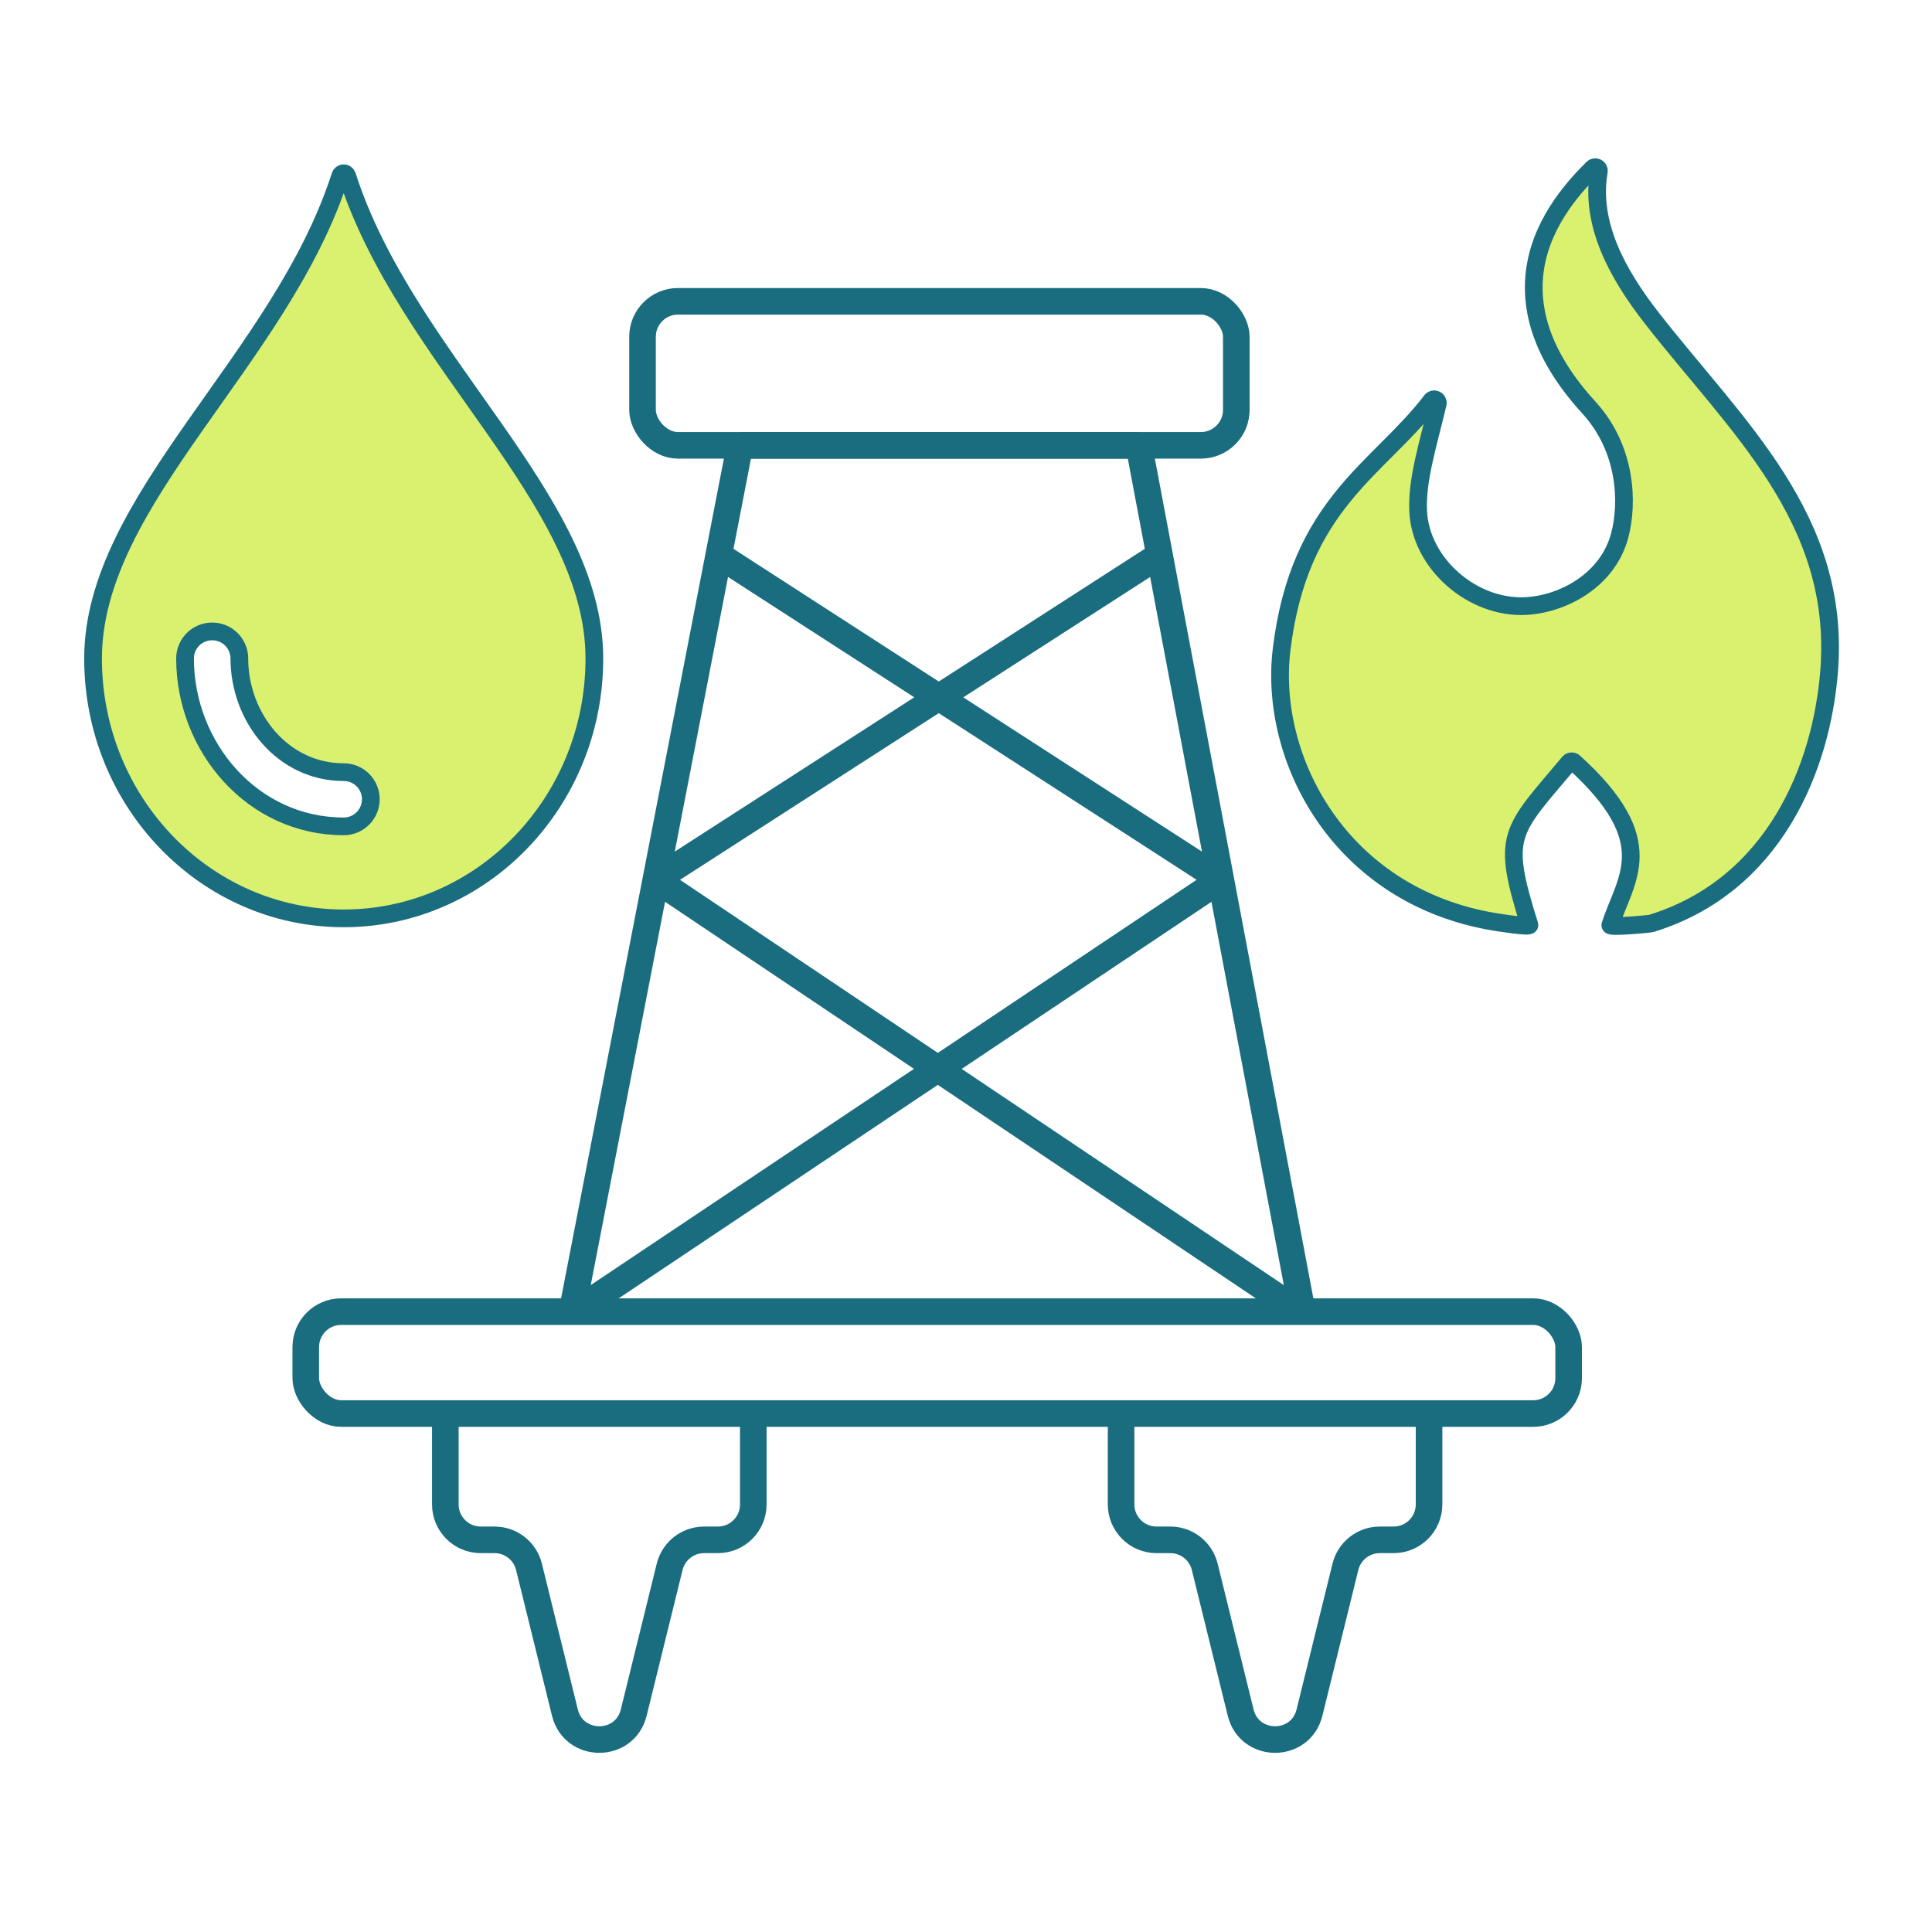 <?xml version="1.0" encoding="UTF-8"?>
<svg xmlns="http://www.w3.org/2000/svg" width="109" height="109" viewBox="0 0 109 109" fill="none">
  <path fill-rule="evenodd" clip-rule="evenodd" d="M19.392 51.812C27.2 51.812 33.533 45.249 33.533 37.149C33.533 28.162 22.918 20.308 19.585 9.918C19.526 9.729 19.257 9.729 19.198 9.918C15.865 20.313 5.25 28.163 5.25 37.154C5.25 45.25 11.583 51.812 19.392 51.812ZM10.44 37.149C10.44 42.128 14.232 46.622 19.392 46.622C20.237 46.622 20.921 45.938 20.921 45.093C20.921 44.247 20.237 43.563 19.392 43.563C15.941 43.563 13.504 40.473 13.504 37.154C13.504 36.308 12.82 35.624 11.974 35.624C11.129 35.62 10.44 36.303 10.44 37.149ZM103.195 37.878C103.883 29.25 97.959 24.059 93.192 17.946C91.181 15.369 89.706 12.571 90.205 9.67C90.236 9.476 90.002 9.35 89.858 9.49C88.693 10.646 86.822 12.746 86.561 15.567C86.368 17.672 87.07 20.177 89.638 22.988C91.788 25.341 91.86 28.395 91.383 30.203C90.713 32.745 88.176 34.085 86.075 34.193C83.098 34.346 80.138 31.814 80.008 28.818C79.931 27.046 80.579 25.044 81.114 22.777C81.164 22.566 80.885 22.431 80.754 22.606C77.808 26.474 73.31 28.386 72.307 36.631C71.556 42.798 75.586 50.548 84.299 52.006C84.452 52.033 86.336 52.334 86.287 52.186C84.677 47.067 85.198 46.973 88.518 43.024C88.594 42.934 88.725 42.925 88.81 43.006C93.767 47.499 91.689 49.582 90.852 52.195C90.807 52.33 93.034 52.137 93.169 52.096C100.109 49.955 102.763 43.298 103.195 37.878Z" fill="#C2E812" fill-opacity="0.6" stroke="#1A6D7F"></path>
  <rect x="36.25" y="17" width="33.5" height="8.125" rx="2" stroke="#1A6D7F" stroke-width="1.5"></rect>
  <rect x="17.25" y="74" width="71.25" height="5.75" rx="2" stroke="#1A6D7F" stroke-width="1.5"></rect>
  <path d="M25.125 79.75V84.875C25.125 85.98 26.02 86.875 27.125 86.875H27.902C28.822 86.875 29.623 87.503 29.844 88.396L31.871 96.621C32.37 98.649 35.254 98.649 35.754 96.621L37.781 88.396C38.002 87.503 38.803 86.875 39.723 86.875H40.5C41.605 86.875 42.5 85.98 42.5 84.875V79.75" stroke="#1A6D7F" stroke-width="1.5"></path>
  <path d="M63.25 79.75V84.875C63.25 85.98 64.145 86.875 65.25 86.875H66.027C66.947 86.875 67.749 87.503 67.969 88.396L69.996 96.621C70.496 98.649 73.379 98.649 73.879 96.621L75.906 88.396C76.126 87.503 76.928 86.875 77.848 86.875H78.625C79.73 86.875 80.625 85.98 80.625 84.875V79.75" stroke="#1A6D7F" stroke-width="1.5"></path>
  <path d="M37 49.625L32.25 74.125L68.875 49.625M37 49.625L73.5 74.125L68.875 49.625M37 49.625L65.419 31.319M37 49.625L40.549 31.319M65.419 31.319L64.25 25.125H41.75L40.549 31.319M65.419 31.319L68.875 49.625M68.875 49.625L40.549 31.319" stroke="#1A6D7F" stroke-width="1.5" stroke-linecap="round" stroke-linejoin="bevel"></path>
</svg>
